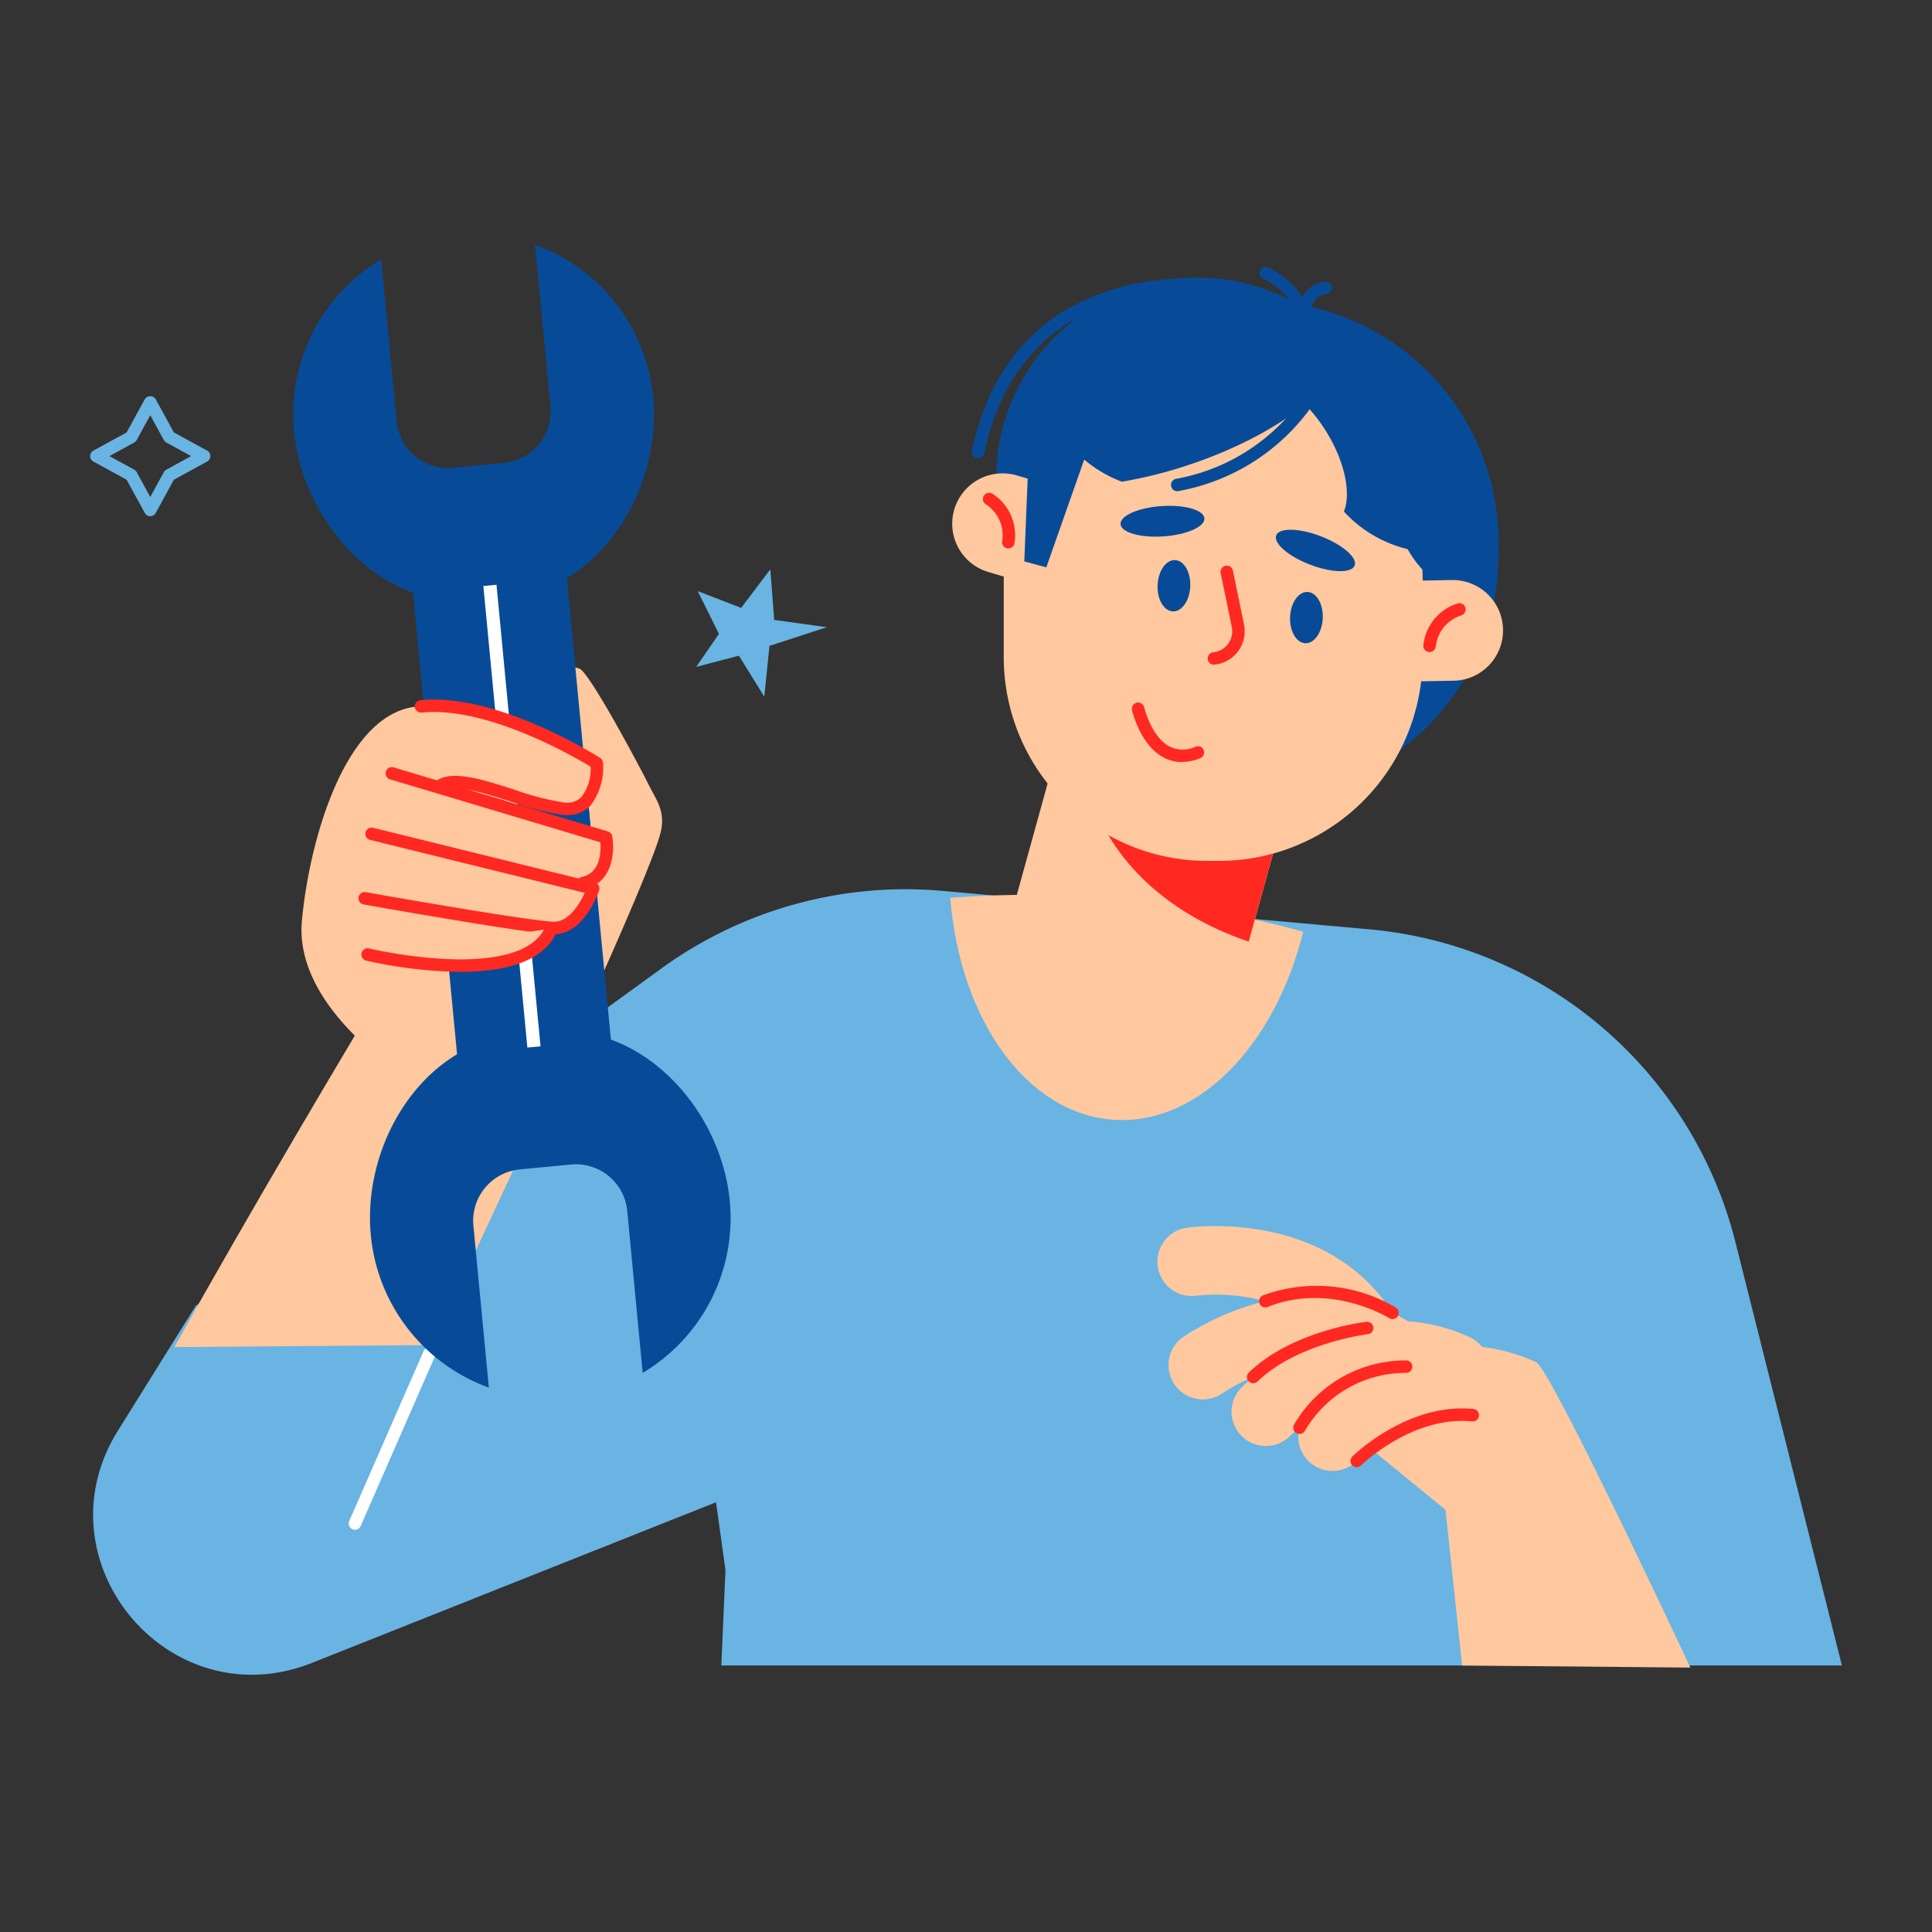 <svg xmlns="http://www.w3.org/2000/svg" xmlns:xlink="http://www.w3.org/1999/xlink" width="150" height="150" viewBox="0 0 150 150">
  <rect x="0" y="0" width="150" height="150" fill="#333333" stroke="none"/>
  <defs>
    <clipPath id="clip-path">
      <rect id="長方形_1691" data-name="長方形 1691" width="136" height="111.03" fill="none"/>
    </clipPath>
  </defs>
  <g id="グループ_5903" data-name="グループ 5903" transform="translate(-380 -2041)">
    <g id="グループ_3756" data-name="グループ 3756" transform="translate(387 2060)">
      <g id="グループ_3755" data-name="グループ 3755" clip-path="url(#clip-path)">
        <path id="パス_2235" data-name="パス 2235" d="M44.6,109.434l-36.164,26.2-6.038,9.68c-6.32,10.132,3.966,22.451,15.063,18.04l31.369-12.47.734,5.26-.322,7.411h87l-8.264-32.863A32.3,32.3,0,0,0,99.544,106.4l-33.1-2.981a32.3,32.3,0,0,0-21.85,6.014" transform="translate(-0.238 -53.248)" fill="#69b4e3"/>
        <path id="パス_2236" data-name="パス 2236" d="M33.452,120.316c8.209-17.433,16.926-36.338,17.793-39.8.418-1.673-.4-2.609-.95-3.739-.612-1.249-4.561-8.677-5.353-8.977-3.173-1.206-4.3,6.86-4.3,6.86S25.754,98.548,13.485,120.476Z" transform="translate(-6.952 -34.887)" fill="#ffc89e"/>
        <path id="パス_2237" data-name="パス 2237" d="M97.233,53.711l3.371,1.3,2.262-2.992.305,3.927,4.083.566L102.8,57.961l-.4,3.944-1.973-3.184-3.314.871,1.764-2.561Z" transform="translate(-50.06 -26.815)" fill="#69b4e3"/>
        <path id="パス_2238" data-name="パス 2238" d="M4.666,33.593a.483.483,0,0,1-.425-.253L2.83,30.762.252,29.352a.484.484,0,0,1,0-.85l2.578-1.41,1.41-2.578a.5.5,0,0,1,.85,0L6.5,27.091,9.08,28.5a.484.484,0,0,1,0,.85L6.5,30.762,5.091,33.34a.483.483,0,0,1-.425.253M1.494,28.927,3.42,29.98a.483.483,0,0,1,.192.192L4.666,32.1,5.72,30.173a.483.483,0,0,1,.192-.192l1.926-1.054L5.912,27.873a.485.485,0,0,1-.192-.193L4.666,25.755,3.612,27.68a.485.485,0,0,1-.192.193Z" transform="translate(0 -12.516)" fill="#69b4e3"/>
        <path id="パス_2239" data-name="パス 2239" d="M41.918,190.867a.466.466,0,0,1-.193-.041.484.484,0,0,1-.25-.638L47.245,177a.484.484,0,1,1,.888.388l-5.771,13.19a.484.484,0,0,1-.444.291" transform="translate(-21.36 -91.096)" fill="#fff"/>
        <path id="パス_2240" data-name="パス 2240" d="M49.7,87.429l1.9,19.907c-4.491,2.688-7.224,8.507-6.694,14.061a13.983,13.983,0,0,0,9.163,11.819l-1.2-12.579a4,4,0,0,1,3.6-4.361l3.982-.38a4,4,0,0,1,4.361,3.6l1.2,12.578a13.982,13.982,0,0,0,6.763-13.338c-.53-5.554-4.314-10.751-9.232-12.542l-1.9-19.908Z" transform="translate(-23.114 -44.483)" fill="#074b98"/>
        <path id="パス_2241" data-name="パス 2241" d="M43.74,46.928l-1.9-19.907c-4.918-1.791-8.7-6.988-9.232-12.542A13.981,13.981,0,0,1,39.373,1.14l1.2,12.579a4,4,0,0,0,4.361,3.6l3.981-.38a4,4,0,0,0,3.6-4.361L51.318,0A13.98,13.98,0,0,1,60.48,11.82c.53,5.555-2.2,11.373-6.694,14.061l1.9,19.907Z" transform="translate(-16.778 -0.001)" fill="#074b98"/>
        <rect id="長方形_1690" data-name="長方形 1690" width="1.025" height="35.997" transform="translate(30.527 26.498) rotate(-5.449)" fill="#fff"/>
        <path id="パス_2242" data-name="パス 2242" d="M46.349,94.4l-4.671-.481-.08,8.54S33.284,97.265,33.9,90.628s3.552-16.474,9.225-16.656S56.8,78.384,56.8,78.384a2.636,2.636,0,0,1-2.226,3.438c-3.07.567-10.311-2.256-10.311-2.256l13.083,4.666a8.319,8.319,0,0,1-1.358,4.189c-1.293,1.731-3.546,5.408-9.633,5.979" transform="translate(-17.461 -38.131)" fill="#ffc89e"/>
        <path id="パス_2243" data-name="パス 2243" d="M63.823,81.852q-.161,0-.33-.015a21.508,21.508,0,0,1-4.069-1.04c-2-.642-4.275-1.371-5.144-.844a.484.484,0,0,1-.5-.829c1.248-.754,3.528-.024,5.941.75a20.95,20.95,0,0,0,3.863,1,1.58,1.58,0,0,0,1.335-.4,3.587,3.587,0,0,0,.735-2.378c-1.291-.784-8.066-4.723-13.138-4.2a.485.485,0,0,1-.1-.964c5.945-.6,13.65,4.278,13.976,4.485a.486.486,0,0,1,.222.373A4.835,4.835,0,0,1,65.6,81.165a2.441,2.441,0,0,1-1.774.687" transform="translate(-26.797 -37.569)" fill="#ff2921"/>
        <path id="パス_2244" data-name="パス 2244" d="M48.344,84.715l16.63,4.973s.532,3.041-1.777,3.538Z" transform="translate(-24.922 -43.672)" fill="#ffc89e"/>
        <path id="パス_2245" data-name="パス 2245" d="M62.682,93.2a.485.485,0,0,1-.1-.958c1.473-.316,1.491-2,1.435-2.69L47.69,84.665a.484.484,0,1,1,.277-.928L64.6,88.71a.484.484,0,0,1,.339.38c.212,1.211.035,3.625-2.152,4.095a.492.492,0,0,1-.1.011" transform="translate(-24.407 -43.157)" fill="#ff2921"/>
        <path id="パス_2246" data-name="パス 2246" d="M44.538,94.408l17.2,4.244s-1.045,3.107-3.051,3.061-14.68-2.3-14.68-2.3Z" transform="translate(-22.686 -48.669)" fill="#ffc89e"/>
        <path id="パス_2247" data-name="パス 2247" d="M58.216,101.682H58.16c-2.021-.046-14.235-2.214-14.754-2.306a.484.484,0,1,1,.169-.953c.126.022,12.659,2.247,14.607,2.291h.031c1.1,0,1.947-1.342,2.354-2.24l-16.661-4.11a.484.484,0,0,1,.232-.941l17.2,4.244a.484.484,0,0,1,.343.624c-.047.14-1.168,3.392-3.466,3.392" transform="translate(-22.17 -48.153)" fill="#ff2921"/>
        <path id="パス_2248" data-name="パス 2248" d="M44.461,111.609s12.234,2.924,14.267-2.013Z" transform="translate(-22.92 -56.498)" fill="#ffc89e"/>
        <path id="パス_2249" data-name="パス 2249" d="M51.111,112.439a35.113,35.113,0,0,1-7.277-.874.484.484,0,1,1,.225-.942,36.24,36.24,0,0,0,6.288.833c2.863.095,6.474-.268,7.417-2.559a.485.485,0,0,1,.9.369c-1.031,2.5-4.326,3.173-7.549,3.173" transform="translate(-22.405 -55.984)" fill="#ff2921"/>
        <path id="パス_2250" data-name="パス 2250" d="M161.48,91.681l2.932-10.608-17.661-4.881L143,89.756q-2.613.033-5.17.226c.747,9.407,5.912,16.768,12.67,17.233,6.577.453,12.551-5.772,14.737-14.6-1.233-.345-2.49-.65-3.759-.936" transform="translate(-71.055 -39.278)" fill="#ffc89e"/>
        <path id="パス_2251" data-name="パス 2251" d="M172.3,95.28l3.4-12.313-11.218-3.1-4.747,3.221c1.488,5.486,5.878,9.923,12.562,12.193" transform="translate(-82.35 -41.173)" fill="#ff2921"/>
        <path id="パス_2252" data-name="パス 2252" d="M167.007,47.508h0A18.763,18.763,0,0,0,185.77,28.745v-1a18.763,18.763,0,1,0-37.526,0v1a18.763,18.763,0,0,0,18.763,18.763" transform="translate(-76.422 -4.631)" fill="#074b98"/>
        <path id="パス_2253" data-name="パス 2253" d="M160.831,40.045h0a15.658,15.658,0,0,0,15.659-15.659v-3.2a15.659,15.659,0,1,0-31.317,0v3.2a15.658,15.658,0,0,0,15.659,15.659" transform="translate(-74.838 -2.849)" fill="#074b98"/>
        <path id="パス_2254" data-name="パス 2254" d="M141.769,19.426a.512.512,0,0,1-.1-.01.485.485,0,0,1-.374-.575c1.021-4.812,3.348-8.416,6.916-10.712a18.382,18.382,0,0,1,13.669-2.138.485.485,0,1,1-.21.946,17.389,17.389,0,0,0-12.934,2.006c-3.343,2.152-5.527,5.548-6.492,10.1a.485.485,0,0,1-.474.384" transform="translate(-72.834 -2.849)" fill="#074b98"/>
        <path id="パス_2255" data-name="パス 2255" d="M176.876,36.833l-2.212.041v-.111a15.817,15.817,0,0,0-15.817-15.817h-.891a15.809,15.809,0,0,0-13.785,8.065l-1.018-.3a3.908,3.908,0,0,0-2.227,7.492l1.219.362c0,.067-.005.133-.005.2v6.057a15.817,15.817,0,0,0,15.817,15.817h.891a15.816,15.816,0,0,0,15.7-13.944l2.47-.046a3.908,3.908,0,1,0-.144-7.814" transform="translate(-71.209 -10.798)" fill="#ffc89e"/>
        <path id="パス_2256" data-name="パス 2256" d="M210.011,36.082v.027c-2.8-1.893-4.867-8.492-4.867-16.342V19.74c2.8,1.893,4.867,8.491,4.867,16.342" transform="translate(-105.755 -10.176)" fill="#074b98"/>
        <path id="パス_2257" data-name="パス 2257" d="M145.044,44.073a.448.448,0,0,1-.08-.007.483.483,0,0,1-.4-.557,2.861,2.861,0,0,0-1.262-2.856.484.484,0,0,1,.5-.829,3.825,3.825,0,0,1,1.717,3.844.485.485,0,0,1-.477.405" transform="translate(-73.755 -20.494)" fill="#ff2921"/>
        <path id="パス_2258" data-name="パス 2258" d="M214.13,61.23l-.051,0a.484.484,0,0,1-.431-.532,3.828,3.828,0,0,1,2.682-3.246.485.485,0,0,1,.26.934,2.861,2.861,0,0,0-1.979,2.414.484.484,0,0,1-.481.434" transform="translate(-110.138 -29.607)" fill="#ff2921"/>
        <path id="パス_2259" data-name="パス 2259" d="M190.035,46.111c-.234.607.94,1.624,2.622,2.271s3.235.68,3.468.072-.94-1.624-2.622-2.271-3.235-.68-3.468-.072" transform="translate(-97.951 -23.546)" fill="#074b98"/>
        <path id="パス_2260" data-name="パス 2260" d="M165.123,43.265c.045.649,1.538,1.076,3.336.952s3.219-.75,3.174-1.4-1.538-1.075-3.336-.952-3.219.75-3.174,1.4" transform="translate(-85.123 -21.572)" fill="#074b98"/>
        <path id="パス_2261" data-name="パス 2261" d="M179.565,59.135a.485.485,0,0,1-.049-.967,1.64,1.64,0,0,0,1.439-1.965l-.862-4.173a.485.485,0,1,1,.949-.2l.862,4.173a2.611,2.611,0,0,1-2.289,3.124l-.05,0" transform="translate(-92.319 -26.523)" fill="#ff2921"/>
        <path id="パス_2262" data-name="パス 2262" d="M170.818,77.987a2.977,2.977,0,0,1-1.413-.352c-1.815-.96-2.431-3.563-2.456-3.674a.484.484,0,0,1,.944-.217c.005.023.545,2.285,1.967,3.036a2.3,2.3,0,0,0,2,.022.484.484,0,1,1,.352.9,3.826,3.826,0,0,1-1.393.282" transform="translate(-86.058 -37.823)" fill="#ff2921"/>
        <path id="パス_2263" data-name="パス 2263" d="M160.59,12.3a30.482,30.482,0,0,0-8.031,3.978,8.8,8.8,0,0,0,.391,1.73,9.831,9.831,0,0,0,5.8,5.865,34.464,34.464,0,0,0,5.28-1.333c7.364-2.474,12.564-6.772,11.614-9.6s-7.69-3.114-15.054-.64" transform="translate(-78.647 -5.474)" fill="#074b98"/>
        <path id="パス_2264" data-name="パス 2264" d="M203.675,24.727a9.89,9.89,0,0,1,1.9,8.176,8.748,8.748,0,0,1-1.75.285A9.832,9.832,0,0,1,196.219,30c.749-1.831-.339-5.457-2.877-8.176-5.3-5.679,4.351-5.257,10.333,2.9" transform="translate(-98.879 -9.286)" fill="#074b98"/>
        <path id="パス_2265" data-name="パス 2265" d="M171.056,52.473c-.048,1.1.481,2.017,1.181,2.047s1.307-.836,1.355-1.936-.48-2.017-1.18-2.047-1.307.836-1.355,1.936" transform="translate(-88.18 -26.052)" fill="#074b98"/>
        <path id="パス_2266" data-name="パス 2266" d="M192.287,57.576c-.048,1.1.481,2.017,1.181,2.047s1.307-.836,1.355-1.936-.48-2.017-1.18-2.047-1.307.836-1.355,1.936" transform="translate(-99.125 -28.682)" fill="#074b98"/>
        <path id="パス_2267" data-name="パス 2267" d="M190.79,8.5h-.031a.485.485,0,0,1-.453-.514c.139-2.216-2.55-3.493-2.577-3.5a.485.485,0,1,1,.408-.879c.136.063,3.315,1.576,3.136,4.444a.484.484,0,0,1-.483.454" transform="translate(-96.632 -1.833)" fill="#074b98"/>
        <path id="パス_2268" data-name="パス 2268" d="M194.257,8.451a.484.484,0,0,1-.479-.562,2.2,2.2,0,0,1,2.016-1.97.474.474,0,0,1,.5.467.484.484,0,0,1-.463.5,1.234,1.234,0,0,0-1.1,1.158.485.485,0,0,1-.478.406" transform="translate(-99.892 -3.05)" fill="#074b98"/>
        <path id="パス_2269" data-name="パス 2269" d="M173.7,31.606a.484.484,0,0,1-.105-.957,15.278,15.278,0,0,0,9.8-6.245.484.484,0,1,1,.8.54,16.212,16.212,0,0,1-10.393,6.65.5.5,0,0,1-.106.012" transform="translate(-89.297 -12.47)" fill="#074b98"/>
        <path id="パス_2270" data-name="パス 2270" d="M150.13,27.779,149.7,38.32l1.709.458,4.273-12.146Z" transform="translate(-77.174 -13.73)" fill="#074b98"/>
        <path id="パス_2271" data-name="パス 2271" d="M212.4,191.543s-10.83-23.183-11.968-23.706a13.85,13.85,0,0,0-4.2-1.189,2.652,2.652,0,0,0-.965-.756,13.748,13.748,0,0,0-4.807-1.242c-.393-.24-.787-.455-1.182-.648-5.134-8.052-15.514-6.676-15.969-6.61a2.664,2.664,0,1,0,.754,5.275,14.743,14.743,0,0,1,5.343.428A20.329,20.329,0,0,0,173,165.89a2.665,2.665,0,0,0,3.064,4.361,14.061,14.061,0,0,1,2.4-1.27c-.526.436-.841.745-.9.806a2.664,2.664,0,0,0,3.761,3.776c.046-.046.3-.295.732-.641A2.658,2.658,0,0,0,186.5,175.5a12.07,12.07,0,0,1,1.111-.932l5.781,4.73,1.289,12.084Z" transform="translate(-88.163 -81.072)" fill="#ffc89e"/>
        <path id="パス_2272" data-name="パス 2272" d="M185.866,177.367a.484.484,0,0,1-.336-.833c3.354-3.239,8.906-3.912,9.141-3.939a.485.485,0,0,1,.111.963c-.054.006-5.464.666-8.58,3.674a.482.482,0,0,1-.336.136" transform="translate(-95.567 -88.973)" fill="#ff2921"/>
        <path id="パス_2273" data-name="パス 2273" d="M197.682,169.386a.483.483,0,0,1-.259-.076c-.046-.029-4.549-2.823-9.432-.867a.484.484,0,1,1-.36-.9,12.053,12.053,0,0,1,10.313.948.485.485,0,0,1-.261.893" transform="translate(-96.569 -85.971)" fill="#ff2921"/>
        <path id="パス_2274" data-name="パス 2274" d="M193.278,184.5a.484.484,0,0,1-.412-.738,10.011,10.011,0,0,1,8.72-4.97.484.484,0,0,1-.061.967,9.039,9.039,0,0,0-7.834,4.511.485.485,0,0,1-.413.231" transform="translate(-99.388 -92.168)" fill="#ff2921"/>
        <path id="パス_2275" data-name="パス 2275" d="M202.455,191.049a.485.485,0,0,1-.343-.827c.042-.042,4.258-4.2,9.4-3.693a.484.484,0,1,1-.093.964c-4.663-.457-8.585,3.375-8.623,3.415a.484.484,0,0,1-.342.141" transform="translate(-104.119 -96.137)" fill="#ff2921"/>
      </g>
    </g>
    <rect id="長方形_2807" data-name="長方形 2807" width="150" height="150" transform="translate(380 2041)" fill="none" opacity="0.411"/>
  </g>
</svg>
